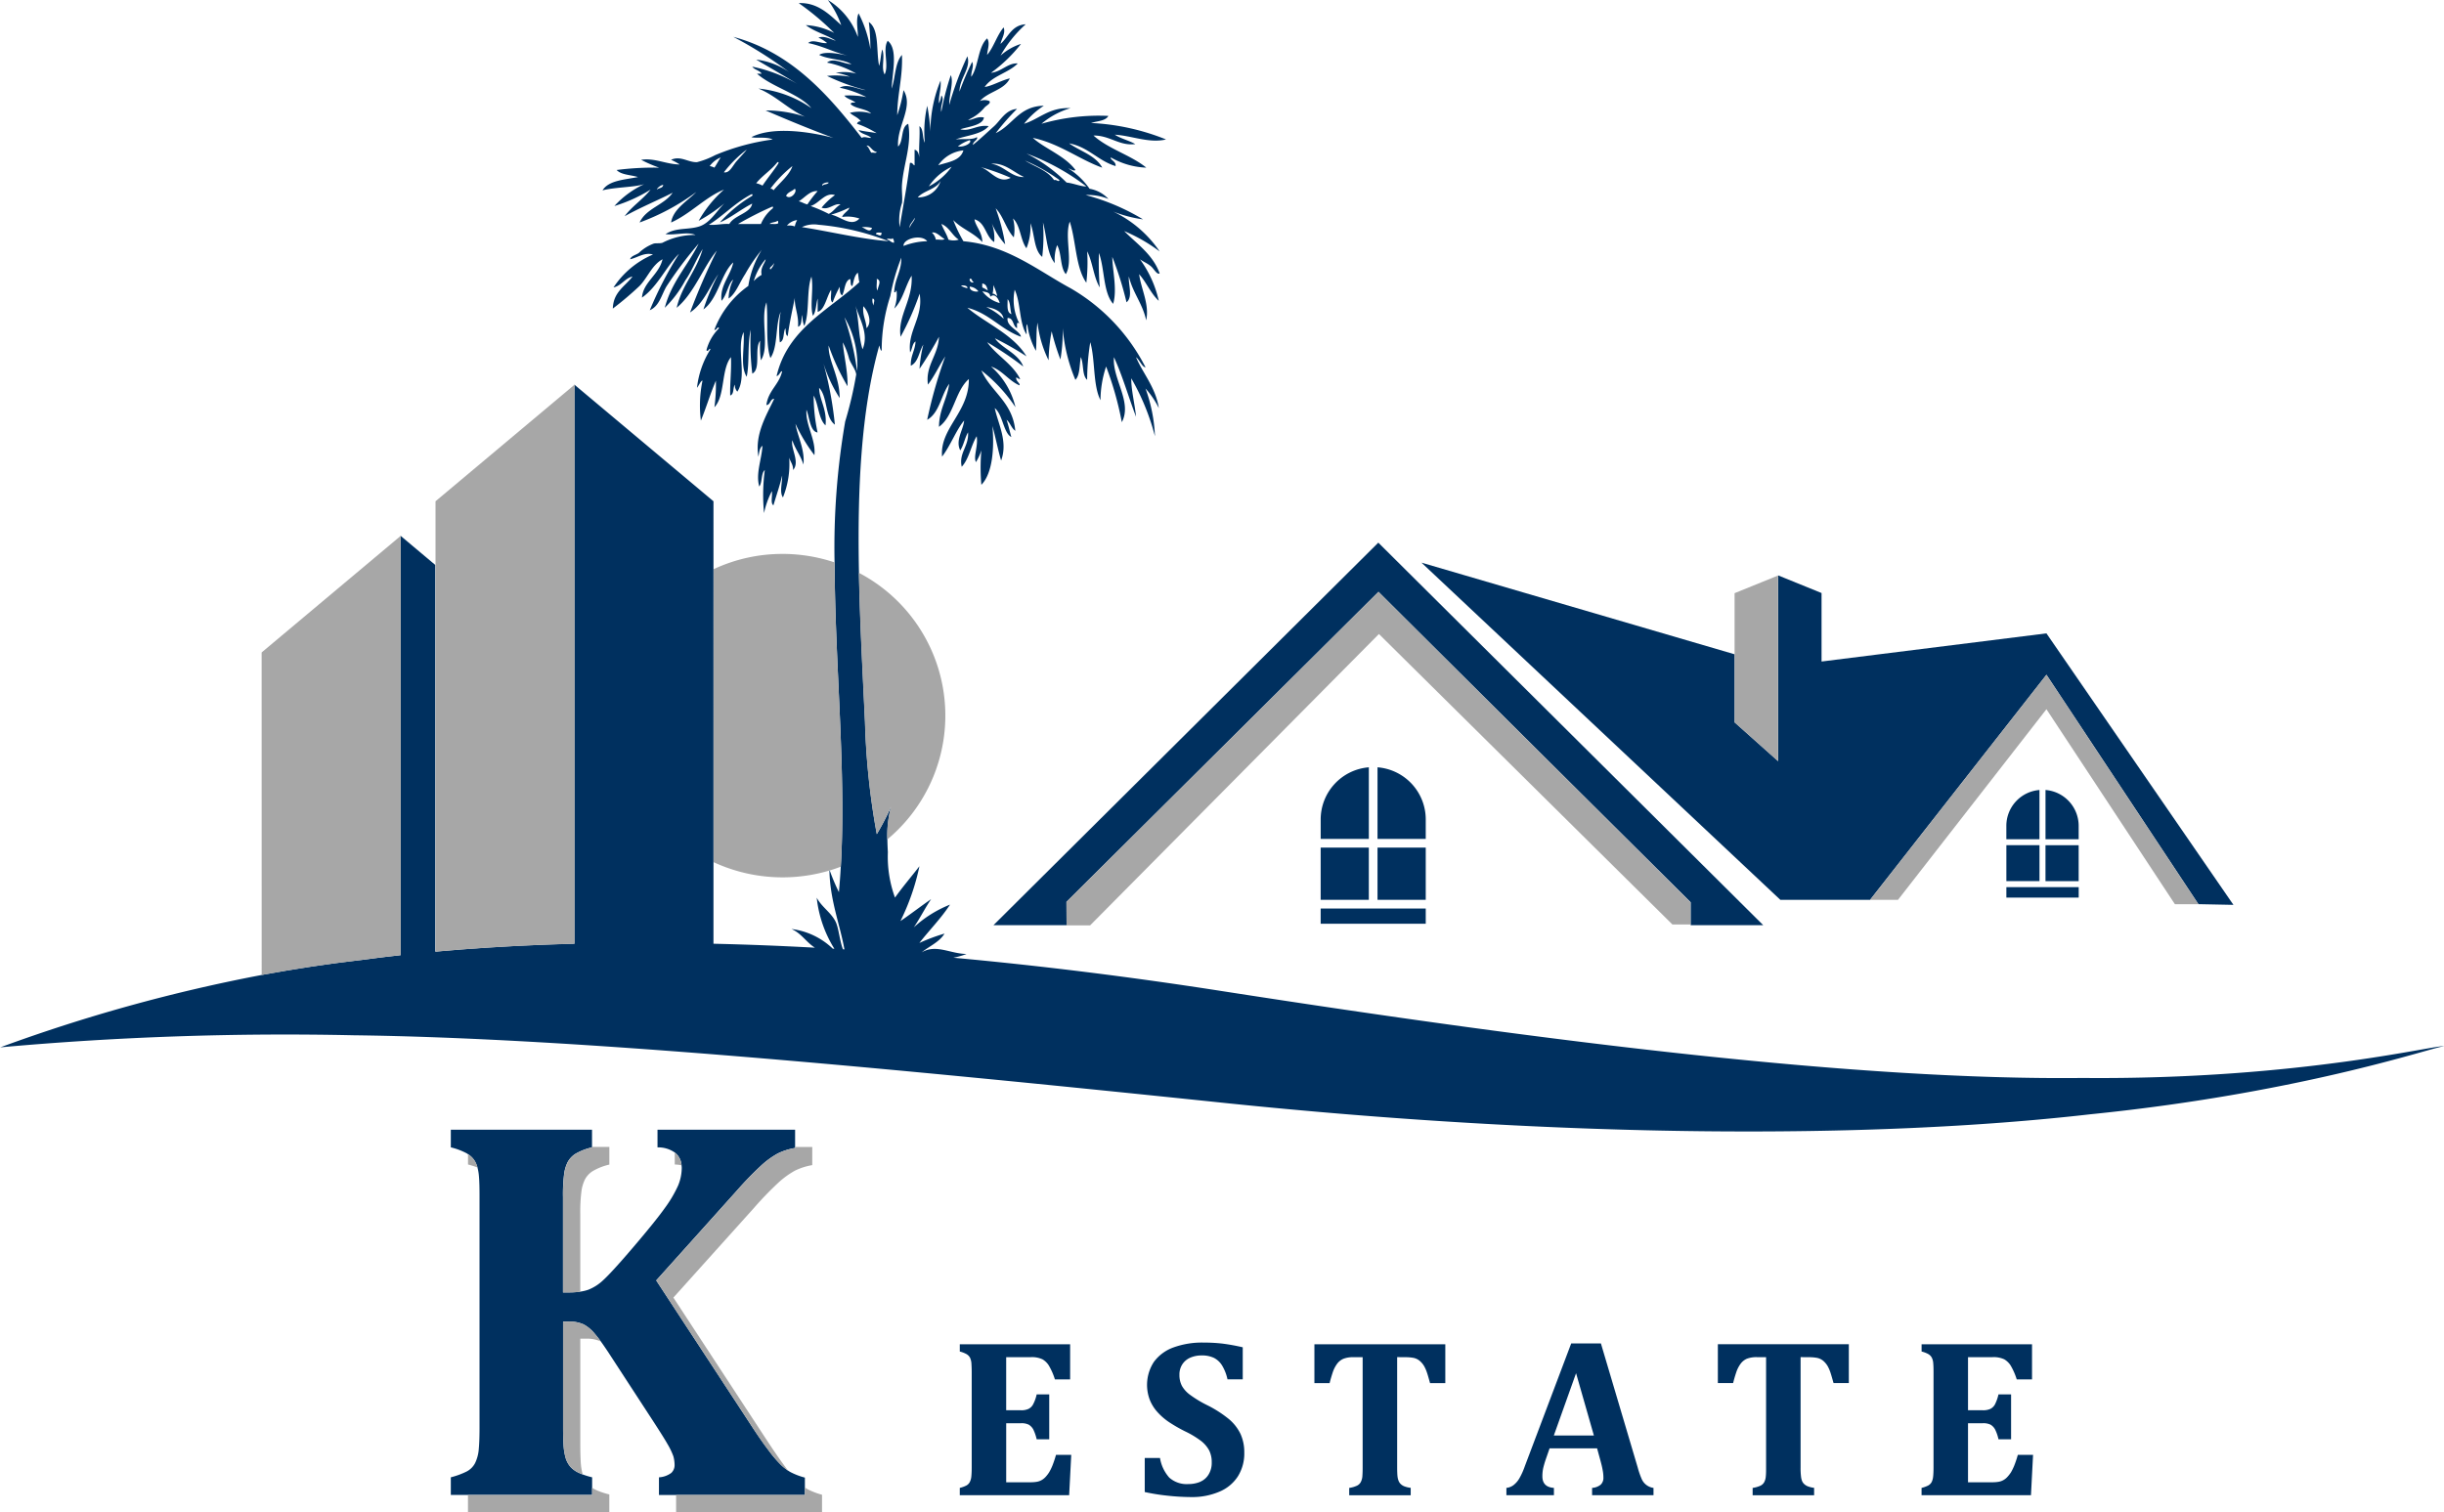 <svg id="グループ_8046" data-name="グループ 8046" xmlns="http://www.w3.org/2000/svg" xmlns:xlink="http://www.w3.org/1999/xlink" width="180" height="111.39" viewBox="0 0 180 111.39">
  <defs>
    <clipPath id="clip-path">
      <rect id="長方形_2481" data-name="長方形 2481" width="180" height="111.39" fill="none"/>
    </clipPath>
  </defs>
  <g id="グループ_7544" data-name="グループ 7544" clip-path="url(#clip-path)">
    <path id="パス_18908" data-name="パス 18908" d="M213.025,308.747a1.115,1.115,0,0,1-.114.421.6.6,0,0,1-.26.263,2.248,2.248,0,0,1-.478.173v.539h8.055l.154-2.975H219.26a8.184,8.184,0,0,1-.27.807,3.776,3.776,0,0,1-.235.476,2.317,2.317,0,0,1-.251.331,1.233,1.233,0,0,1-.3.244,1.051,1.051,0,0,1-.351.126,2.714,2.714,0,0,1-.481.037h-1.781V304.84h1.083a1.216,1.216,0,0,1,.577.105.947.947,0,0,1,.335.352,3.337,3.337,0,0,1,.25.725h.925v-3.308h-.925a2.838,2.838,0,0,1-.261.73.768.768,0,0,1-.342.339,1.231,1.231,0,0,1-.56.1h-1.083v-3.909h1.786a1.827,1.827,0,0,1,.893.16,1.388,1.388,0,0,1,.449.433,4.757,4.757,0,0,1,.461,1.043H220.3v-2.588h-8.127v.535a2.082,2.082,0,0,1,.484.185.677.677,0,0,1,.267.265,1.174,1.174,0,0,1,.106.422c.01.171.021.386.021.647V308.1c0,.26-.01.478-.026.649" transform="translate(-141.485 -199.995)" fill="#00305f"/>
    <path id="パス_18909" data-name="パス 18909" d="M257.143,308.9a2.287,2.287,0,0,1-.867.163,1.928,1.928,0,0,1-1.408-.476,2.862,2.862,0,0,1-.683-1.447h-1.123v2.51a15.141,15.141,0,0,0,1.7.271,16.85,16.85,0,0,0,1.741.1,5.068,5.068,0,0,0,2.063-.4,2.972,2.972,0,0,0,1.358-1.129,3.168,3.168,0,0,0,.469-1.743,3.249,3.249,0,0,0-.275-1.374,3.282,3.282,0,0,0-.848-1.09,8.477,8.477,0,0,0-1.586-1.023,8.274,8.274,0,0,1-1.258-.754,2.119,2.119,0,0,1-.623-.673,1.724,1.724,0,0,1-.186-.82,1.363,1.363,0,0,1,.217-.778,1.32,1.32,0,0,1,.579-.484,2.058,2.058,0,0,1,.838-.165,2.029,2.029,0,0,1,.906.178,1.523,1.523,0,0,1,.6.56,3.336,3.336,0,0,1,.4,1.023h1.123v-2.362a15.129,15.129,0,0,0-1.515-.274,12.456,12.456,0,0,0-1.39-.073,6.165,6.165,0,0,0-2.194.357,3.075,3.075,0,0,0-1.445,1.067,3.1,3.1,0,0,0-.3,2.8,3.016,3.016,0,0,0,.565.9,4.563,4.563,0,0,0,.878.754,11.263,11.263,0,0,0,1.155.662,6.669,6.669,0,0,1,1.166.7,2.242,2.242,0,0,1,.608.707,1.921,1.921,0,0,1,.187.875,1.625,1.625,0,0,1-.238.908,1.321,1.321,0,0,1-.616.526" transform="translate(-168.752 -199.737)" fill="#00305f"/>
    <path id="パス_18910" data-name="パス 18910" d="M297.249,299.977a3.247,3.247,0,0,1,.547.037,1.055,1.055,0,0,1,.346.11,1.082,1.082,0,0,1,.265.2,1.506,1.506,0,0,1,.235.3,2.561,2.561,0,0,1,.2.446c.063.171.138.444.242.814h1.124v-2.859h-9.641v2.859h1.121c.058-.245.135-.5.224-.777a2.275,2.275,0,0,1,.333-.654,1.133,1.133,0,0,1,.461-.361,1.938,1.938,0,0,1,.753-.115h.661V308.1c0,.258-.008.476-.021.657a1.094,1.094,0,0,1-.127.434.611.611,0,0,1-.3.263,2.024,2.024,0,0,1-.542.152v.539h4.529V309.6a1.931,1.931,0,0,1-.461-.108.837.837,0,0,1-.26-.158.664.664,0,0,1-.16-.221,1.281,1.281,0,0,1-.092-.363c-.016-.151-.025-.369-.025-.657v-8.122Z" transform="translate(-193.761 -199.996)" fill="#00305f"/>
    <path id="パス_18911" data-name="パス 18911" d="M339.329,309.483v.538h4.523v-.538a1.11,1.11,0,0,1-.866-.647,6.2,6.2,0,0,1-.3-.868l-2.707-9.126H337.79l-3.418,9.051a5.227,5.227,0,0,1-.4.888,1.725,1.725,0,0,1-.423.491,1.028,1.028,0,0,1-.531.21v.538h3.5v-.538c-.568-.037-.85-.323-.85-.854a2.754,2.754,0,0,1,.073-.652c.05-.2.111-.409.187-.627l.27-.779h3.5l.219.8c.087.318.154.579.187.785a2.752,2.752,0,0,1,.058.563.679.679,0,0,1-.2.527,1.113,1.113,0,0,1-.637.237m-2.813-3.861,1.637-4.588,1.312,4.588Z" transform="translate(-222.072 -199.874)" fill="#00305f"/>
    <path id="パス_18912" data-name="パス 18912" d="M386.454,299.977a3.248,3.248,0,0,1,.545.037,1.032,1.032,0,0,1,.61.307,1.55,1.55,0,0,1,.235.3,2.735,2.735,0,0,1,.2.446c.058.171.137.444.241.814h1.126v-2.859h-9.646v2.859h1.123c.061-.245.134-.5.227-.777a2.219,2.219,0,0,1,.333-.654,1.143,1.143,0,0,1,.454-.361,1.968,1.968,0,0,1,.754-.115h.661V308.1c0,.258,0,.476-.021.657a1.045,1.045,0,0,1-.122.434.626.626,0,0,1-.3.263,2.127,2.127,0,0,1-.548.152v.539h4.528V309.6a1.83,1.83,0,0,1-.454-.108.833.833,0,0,1-.262-.158.647.647,0,0,1-.164-.221,1.252,1.252,0,0,1-.086-.363,4.98,4.98,0,0,1-.03-.657v-8.122Z" transform="translate(-253.245 -199.996)" fill="#00305f"/>
    <path id="パス_18913" data-name="パス 18913" d="M425.641,308.747a1.178,1.178,0,0,1-.108.421.632.632,0,0,1-.265.263,2.292,2.292,0,0,1-.48.173v.539h8.057l.154-2.975h-1.121a7.827,7.827,0,0,1-.27.807,4.118,4.118,0,0,1-.233.476,2.429,2.429,0,0,1-.255.331,1.162,1.162,0,0,1-.3.244,1.047,1.047,0,0,1-.351.126,2.769,2.769,0,0,1-.484.037h-1.776V304.84h1.081a1.215,1.215,0,0,1,.577.105.927.927,0,0,1,.336.352,3.1,3.1,0,0,1,.25.725h.928v-3.308h-.928a3.213,3.213,0,0,1-.256.73.8.8,0,0,1-.341.339,1.271,1.271,0,0,1-.566.1h-1.081v-3.909h1.784a1.815,1.815,0,0,1,.891.16,1.427,1.427,0,0,1,.452.433,4.782,4.782,0,0,1,.461,1.043h1.126v-2.588h-8.133v.535a2.048,2.048,0,0,1,.488.185.67.67,0,0,1,.262.265,1.066,1.066,0,0,1,.108.422c.016.171.021.386.021.647V308.1c0,.26-.01.478-.026.649" transform="translate(-283.265 -199.995)" fill="#00305f"/>
    <path id="パス_18914" data-name="パス 18914" d="M153.37,79.411c-16.375.173-38.749-2.578-63.325-6.4-6.793-1.06-13.413-1.875-19.787-2.459a5.51,5.51,0,0,0,.972-.276c-1.223-.019-2.241-.747-3.309-.116.566-.461,1.3-.749,1.687-1.386a13.731,13.731,0,0,0-1.853.691c.738-.95,1.591-1.8,2.258-2.825a8.655,8.655,0,0,0-2.667,1.674c.452-.662.822-1.414,1.276-2.078-.743.512-1.626,1.191-2.262,1.616a16.791,16.791,0,0,0,1.4-4.039c-.6.775-1.229,1.51-1.8,2.31a8.774,8.774,0,0,1-.525-3.348c-.018-.313-.032-.626-.035-.935a8.158,8.158,0,0,1,.272-2.412,19.058,19.058,0,0,1-1.049,2.021,53.971,53.971,0,0,1-.87-8.251c-.167-3.582-.372-7.316-.446-11-.119-6.007.128-11.884,1.5-16.753.042.15.053.329.173.4a12.907,12.907,0,0,1,.636-4.039,14.856,14.856,0,0,1,.812-2.824c.01,1.028-.492,1.547-.524,2.535.156.1.114-.254.178-.055a2.886,2.886,0,0,1-.178,1.269c.635-.6.807-1.665,1.281-2.422.106,1.8-1.049,2.954-.812,4.5a19.777,19.777,0,0,0,1.4-3.174c.3,1.717-.9,2.72-.7,4.325.163-.238.155-.651.4-.805-.032.68-.378,1.048-.349,1.786.563-.262.605-1.051.924-1.555a9.79,9.79,0,0,0-.283,1.786A27.67,27.67,0,0,0,69.2,24.812c-.049,1.354-1.014,2.106-.813,3.519.489-.631.83-1.406,1.279-2.078a34.531,34.531,0,0,0-1.335,4.672c.912-.512,1.02-1.826,1.622-2.651-.161,1.151-.737,1.881-.754,3.17,1.1-.8,1.179-2.635,2.2-3.521.027,2.447-2.159,3.626-1.971,5.713.608-.784,1.067-2.013,1.625-2.654-.063.7-.661,1.445-.288,2.194.257-.379.336-.93.576-1.327.072,1.03-.7,1.527-.465,2.535.539-.577.679-1.555,1.1-2.249.124.728-.257,1.482-.055,1.908a3.936,3.936,0,0,0,.4-.867,14.6,14.6,0,0,0,0,2.538c.857-.869.953-2.816.814-4.327.233.825.4,1.719.64,2.541.52-1.4-.222-2.693-.468-3.865.6.481.635,1.832,1.221,2.131-.121-.421-.211-.87-.351-1.269.27.213.351.615.643.812-.194-2.123-1.78-2.853-2.5-4.446A11.519,11.519,0,0,1,74.834,30a5.749,5.749,0,0,0-1.8-3c.854.3,1.282,1.028,2.086,1.386.1-.137-.28-.3-.232-.579.114.024.15.123.291.113-.573-1.131-1.718-1.71-2.432-2.711A25.963,25.963,0,0,1,75.407,27c-.361-.976-1.633-1.376-2.086-2.078a22.875,22.875,0,0,1,2.323,1.328c-.975-1.627-3.058-2.462-4.353-3.579,1.621.413,2.459,1.6,3.949,2.138-.079-.454-1.1-.745-.986-1.387.474.008.362.6.693.752.018-.216-.077-.505.172-.348a3.764,3.764,0,0,1-.343-2.482c.449.94.325,2.449.869,3.289.037-.228-.074-.612.059-.749a5.39,5.39,0,0,0,.636,1.961c.061-.67.011-1.447.116-2.076a8.393,8.393,0,0,0,.815,2.77,13.007,13.007,0,0,1,.227-2.134,17.47,17.47,0,0,0,.646,2.078,12.394,12.394,0,0,0,.169-2.309,12.388,12.388,0,0,0,.933,3.807c.346-.344.29-1.088.4-1.673.227.484.08,1.342.466,1.673a17.675,17.675,0,0,1,.23-2.772c.375,1.3.187,3.163.753,4.272A8.03,8.03,0,0,1,81.508,27,24.128,24.128,0,0,1,82.666,31.1c.793-1.477-.721-3.21-.579-4.787.632,1.374,1.069,2.934,1.626,4.385-.088-.933-.365-1.986-.351-2.828a17.138,17.138,0,0,1,1.744,4.267,11.658,11.658,0,0,0-.695-3.518,6.43,6.43,0,0,1,.98,1.445c-.233-1.535-1.224-2.631-1.678-3.752.252.191.454.738.7.748a14.137,14.137,0,0,0-5.52-5.825c-2.354-1.266-4.636-3.174-7.893-3.463a10.977,10.977,0,0,1-.751-1.559c.667.679,1.475.907,2.144,1.619,0-.717-.523-1.206-.576-1.674.815.228.81,1.269,1.451,1.674a3.311,3.311,0,0,0-.177-1.386A5.591,5.591,0,0,0,74.075,18a14.038,14.038,0,0,0-.7-2.654c.574.587.769,1.544,1.336,2.138a3.191,3.191,0,0,0-.058-1.389c.553.514.536,1.585.988,2.194a4.183,4.183,0,0,0,.292-1.845c.32.8.25,1.979.87,2.481a13.115,13.115,0,0,0,.055-2.539c.285,1,.28,2.3.874,3a3.022,3.022,0,0,1,.169-1.327c.342.589.212,1.64.64,2.134.558-.912-.119-2.762.291-3.866.468,1.441.428,3.385,1.22,4.5a12.993,12.993,0,0,0,.061-2.311c.409.789.475,1.913.928,2.657a23.1,23.1,0,0,1-.062-2.538c.434,1.169.3,2.892,1.047,3.749.32-1.043-.063-2.56-.061-3.46a24.8,24.8,0,0,1,1.046,3.345c.5-.391.109-1.382.175-1.9.289,1.211,1.01,1.993,1.275,3.229.25-1.176-.365-2.267-.521-3.4.542.6.855,1.424,1.448,1.963A8.18,8.18,0,0,0,84,19.1c.23.171.542.289.812.517.227.192.441.647.64.521-.511-1.4-1.663-2.157-2.612-3.116a12.359,12.359,0,0,1,2.612,1.5,8.606,8.606,0,0,0-3.424-2.939,9.478,9.478,0,0,0,2.2.577A16.089,16.089,0,0,0,80,14.368a3.965,3.965,0,0,1,1.682.289,2.485,2.485,0,0,0-1.39-.752,5.505,5.505,0,0,0-1.566-1.5c.146.031.418.233.524.116-.757-1.038-2.305-1.595-3.138-2.365,1.977.42,3.476,1.62,5.112,2.194-.5-.912-1.618-1.2-2.441-1.79,1.428.271,2.121,1.276,3.42,1.674.062-.35-.427-.458-.345-.637a5.622,5.622,0,0,0,2.61.752c-1.15-.933-2.794-1.374-3.889-2.366,1.211-.013,1.912.789,3.08.631-.466-.268-1.067-.4-1.509-.692,1.239.07,2.543.652,3.771.35A16.9,16.9,0,0,0,80.4,9.06c.457-.147,1.06-.14,1.277-.521a15.183,15.183,0,0,0-4.929.579,5.868,5.868,0,0,1,2.143-1.153C77.3,7.9,76.628,8.75,75.468,9.118A5.931,5.931,0,0,1,76.922,7.79c-1.833.029-2.282,1.427-3.543,2.018a18.2,18.2,0,0,1,1.568-1.786c-.835.063-1.2.825-1.681,1.269-.52.467-1.022.943-1.567,1.385-.013-.263.419-.389.288-.578-.278.229-1.2.11-1.567.176.83-.313,1.918-.363,2.439-.983-.868-.126-1.357.424-2.089.231.634-.2,1.668-.3,1.74-.867-.522-.11-.889.231-1.164.173a3.3,3.3,0,0,0,1.222-.922c.161-.159.48-.3.343-.462a.9.9,0,0,0-.693,0c.6-.7,1.79-.8,2.2-1.671-.637.149-1.324.565-1.852.633.56-.825,1.751-1.03,2.434-1.731-.716-.059-1.2.615-1.97.69A10.9,10.9,0,0,0,75.24,3.234a4.106,4.106,0,0,0-1.506.862,9.114,9.114,0,0,1,1.852-2.307c-1.04.066-1.266.936-1.852,1.445.066-.371.391-.8.227-1.214-.5.587-.719,1.442-1.216,2.023.026-.394.235-.888,0-1.214-.69.644-.618,2.044-1.165,2.827-.032-.381.222-.78.063-1.1a20.655,20.655,0,0,0-.933,2.191c0-1,.865-1.708.581-2.6a23.464,23.464,0,0,0-1.335,3.578c-.021-.722.341-1.645.116-2.191a19.3,19.3,0,0,0-.7,2.71c-.106-.455.272-.962,0-1.209a1.761,1.761,0,0,1-.173.575c-.039-.63.181-1.013.117-1.673A9.963,9.963,0,0,0,68.566,9.7a13.485,13.485,0,0,0-.232-1.905,8.569,8.569,0,0,0-.177,2.715c-.2-.338-.075-1.006-.4-1.214.055.741-.066,1.608,0,2.307-.048-.268-.106-.515-.354-.576v1.153c-.143-.031-.124-.226-.343-.174-.2,1.63-.5,3.156-.756,4.73a4.007,4.007,0,0,1,.174-1.787c.045-.447-.037-.915,0-1.385.114-1.506.729-2.873.457-4.443-.571.233-.325,1.287-.748,1.673-.108-1.515,1.173-2.908.4-4.154a10.6,10.6,0,0,1-.462,1.848c.008-1.59.414-2.78.348-4.441-.515.562-.481,1.674-.756,2.48.032-1.138.494-2.89-.293-3.523-.4.622.114,1.8-.227,2.48-.28-.5.048-1.266-.174-1.845-.111.373-.114.849-.231,1.212-.23-1.1.03-2.683-.758-3.229a18.952,18.952,0,0,1,.116,2.017,8.748,8.748,0,0,0-.87-2.653c-.232.476-.023,1.324-.058,1.732A5.211,5.211,0,0,0,61.017,0,7.072,7.072,0,0,1,62,1.85C61.183,1.125,60.3.163,58.871.231a19.507,19.507,0,0,1,2.611,2.194,5.137,5.137,0,0,0-2.089-.575c.63.489,1.526.714,2.207,1.151-.372-.092-.838-.4-1.279-.229a2.639,2.639,0,0,1,.638.4c-.471.063-1.041-.318-1.393,0,1.065.216,1.874.677,2.9.922-.57-.118-1.642-.346-2.091-.053.666.352,1.745.3,2.379.689-.583-.017-1.34-.518-1.8-.117a6.746,6.746,0,0,1,2.149.81,3.5,3.5,0,0,0-1.508-.06,4.208,4.208,0,0,1,1.041.291,5.819,5.819,0,0,0-1.683-.06A15.561,15.561,0,0,0,63.8,6.637c-.583-.047-1.335-.507-1.916-.176a7.855,7.855,0,0,1,1.972.694,6.174,6.174,0,0,0-1.626-.113c.19.254.585.3.815.517-.154,0-.345-.03-.347.116.375.353,1.147.318,1.51.691a2.925,2.925,0,0,0-1.571-.055c.249.233.622.341.812.634a.236.236,0,0,0-.283.173,7.23,7.23,0,0,1,1.443.69c-.434-.083-.918-.126-1.332-.228.187.313.676.326.931.576-.283.018-.469-.127-.7,0C61.07,7,58.323,3.854,54.051,2.715a30.2,30.2,0,0,1,4.121,2.6,5.426,5.426,0,0,0-2.434-.925c1.007.6,2.03,1.173,3.019,1.787a10.749,10.749,0,0,0-3.309-1.266c.162.239.542.268.694.52H55.8C56.928,6.435,58.908,6.9,59.8,7.965a8.27,8.27,0,0,0-3.894-1.441c1.3.534,2.159,1.506,3.426,2.076a9.191,9.191,0,0,0-2.9-.464c1.63.707,3.287,1.387,4.987,2.021C59.753,9.72,57,9.284,55.389,10.1c.293.11,1.1-.053,1.565.176a16.642,16.642,0,0,0-4.235,1.151,6.153,6.153,0,0,1-1.335.517c-.638.039-1.211-.5-1.917-.171a4.114,4.114,0,0,1,.638.344c-1.008-.013-1.856-.5-2.842-.344a10.131,10.131,0,0,0,1.332.579,21.437,21.437,0,0,0-3.135.171c.336.366,1.039.354,1.571.52-.994.2-2.157.24-2.612.98.9-.236,2.368-.223,3.074-.459a6.931,6.931,0,0,0-2.2,1.613,11.3,11.3,0,0,0,2.668-1.209c-.572.722-1.362,1.22-1.914,1.961,1.187-.657,2.477-1.188,3.537-1.732-.626.912-1.943,1.138-2.434,2.194a16.551,16.551,0,0,0,4.182-2.252c-.663.674-1.713,1.264-1.861,2.252,1.428-.638,2.551-1.891,3.892-2.422a8.889,8.889,0,0,0-1.864,2.3,11.64,11.64,0,0,0,2.192-1.545c-.736.536-1.2,1.64-2.131,1.952-.822.271-1.72.063-2.5.573.785.09,1.6-.205,2.21.06a5.151,5.151,0,0,0-2.437.576c-.206.063-.45.013-.643.06a3.182,3.182,0,0,0-1.1.691c-.249.166-.552.207-.64.462.534-.108,1.052-.534,1.687-.349a6.557,6.557,0,0,0-2.908,2.425c.6-.137.812-.657,1.4-.807-.538.731-1.416,1.128-1.451,2.365a24.4,24.4,0,0,0,1.975-1.673c.6-.626.9-1.527,1.687-1.961-.265,1.143-1.433,1.692-1.515,2.825,1.153-.8,1.834-2.369,2.731-3.229A27.679,27.679,0,0,0,47.9,22.853c.7-.3.864-1.123,1.218-1.735A29.886,29.886,0,0,1,51.5,17.946c-.792,1.61-2,2.819-2.495,4.727a8.36,8.36,0,0,0,1.511-2.016c.507-.722.8-1.558,1.279-2.309-.459,1.622-1.521,2.644-1.915,4.325,1.29-1.059,1.969-3.04,2.96-4.21a49.026,49.026,0,0,0-1.975,4.557c.988-.649,1.422-1.853,2.086-2.828a16.436,16.436,0,0,0-1.1,2.6c1.079-.77,1.314-2.685,2.2-3.46-.208.983-1,1.695-.869,2.828.386-.386.515-1.338.869-1.559a3.256,3.256,0,0,0-.346,1.388c.521-.336.8-1.159,1.218-1.792a12.212,12.212,0,0,1,1.218-1.787,7.315,7.315,0,0,0-.986,2.655,7,7,0,0,0-2.5,3.232c.179.058.225-.311.348-.116a3.525,3.525,0,0,0-.93,1.615c.119.192.22-.224.293-.061a6.718,6.718,0,0,0-.989,2.831c.132-.142.293-.552.406-.524a9.032,9.032,0,0,0-.119,2.943c.391-.953.7-2,1.105-2.943A12.643,12.643,0,0,1,52.661,30c.8-.838.486-2.785,1.218-3.691.043,1.006-.079,1.846-.055,2.824.3-.084.186-.58.343-.8a.7.7,0,0,0,.181.517c.74-1.088-.09-3.24.462-4.385.09,1.188-.272,2.49.227,3.29.222-1.033.043-2.46.3-3.46a18.675,18.675,0,0,0,.114,3.229c.661-.341.127-1.871.578-2.423a7.291,7.291,0,0,0,.055,1.442c.661-1-.053-3.041.411-4.27.144,1.316-.088,3.009.29,4.1.57-.815.351-2.42.754-3.4a8.235,8.235,0,0,0-.061,2.246c.361-.125.227-.734.409-1.035.04.208,0,.5.172.575.132-.986.338-1.9.527-2.827-.053.667.3,1.276.232,2.136.318-.087.2-.6.343-.867a1.6,1.6,0,0,0,.119.81c.408-.978.148-2.62.526-3.635.177.907-.13,2.144.111,2.886.24-.3.217-.867.348-1.269v.98c.516-.125.658-1.115.987-1.619.05.294-.119.814.119.925a7.421,7.421,0,0,1,.521-1.153c.005.26,0,.539.177.633.212-.381.164-1.026.576-1.209.1.132-.021.481.178.519.1-.363.142-.778.4-.98.053.216.051.489.116.694-2.257,2.086-5.276,3.413-6.1,6.921.2-.016.31-.426.408-.344-.225.985-1.021,1.407-1.16,2.48.322-.029.255-.436.578-.465-.555,1.182-1.459,2.624-1.16,4.27.053-.313.08-.649.293-.807-.053,1.006-.507,2.031-.235,3,.235-.3.119-.959.408-1.215a14.072,14.072,0,0,0-.056,3.174,6.274,6.274,0,0,1,.576-1.615c.058.331-.121.9.116,1.043.215-.736.466-1.424.64-2.194.023.5-.212,1.237.061,1.612a6.6,6.6,0,0,0,.459-2.939c.085.321.3.507.288.919.527-.588-.2-1.6-.055-2.191.206.659.62,1.12.814,1.79.138-1.069-.467-2.178-.581-3a12.175,12.175,0,0,0,1.393,2.309c.119-1.174-.671-2.209-.585-3.345.222.574.275,1.609.817,1.672a12.965,12.965,0,0,1-.288-2.715c.368.654.346,1.695.873,2.194.132-1.174-.471-1.918-.468-2.766.632.659.41,2.171,1.158,2.711a27.194,27.194,0,0,0-.986-5.02,10.466,10.466,0,0,0,1.338,3.059c0-1.6-.852-2.744-.812-3.868a16.417,16.417,0,0,0,1.393,3c.019-1.175-.291-2.329-.348-3.232a5.549,5.549,0,0,1,.465,1.214c.146.4.494.807.521,1.156a28.427,28.427,0,0,1-.812,3.46,54.512,54.512,0,0,0-.782,10.39c.023,7.454.867,15.443.457,22.41-.034.637-.082,1.259-.137,1.871a14.964,14.964,0,0,1-.673-1.588.62.62,0,0,1-.026-.082v.087c.048,2.212.785,4,1.105,5.8l-.109-.009c-.253-.657-.3-1.518-.532-2.014-.33-.689-1.04-1.1-1.4-1.787a8.9,8.9,0,0,0,1.3,3.763l-.119-.008a5.331,5.331,0,0,0-3.044-1.448c.731.31,1.092.98,1.732,1.377q-3.814-.208-7.473-.291V36.926l-10.243-8.59V69.518c-.862.023-1.718.052-2.558.087q-4,.165-7.685.5V41.62l-2.558-2.149V70.365q-1.452.159-2.842.349c-2.63.3-5.1.685-7.4,1.111A121.593,121.593,0,0,0,.066,77.154a233.644,233.644,0,0,1,26.022-.889c16.2.2,38.831,2.354,63.958,4.966s47.752,2.71,63.956.854c16.226-1.637,26.03-5.229,26.043-4.991.017-.3-10.327,2.471-26.674,2.316M74.254,22.041c.227.231.167.753.288,1.1-.369-.1-.288-.637-.288-1.1m5.8-8.309c-.368.023-.958-.236-1.455-.283a11.41,11.41,0,0,0-2.956-2.138,16.47,16.47,0,0,1,4.41,2.422m-1.975-.463c-.082.175-.224-.073-.4,0-.483-.715-1.4-.988-2.149-1.442a12.7,12.7,0,0,1,2.552,1.442m-2.612-.228c-.946.037-1.466-.845-2.434-.98,1-.094,1.67.644,2.434.98m-.986.058c-.936.486-1.5-.582-2.262-.808a17.579,17.579,0,0,1,2.262.808M68.97,17.655a.963.963,0,0,0-.29-.519c.322-.088.648.321.928.466-.1.128-.441.018-.638.053m4.991,5.827a4.858,4.858,0,0,0-1.276-.862c.434.045,1.186.276,1.276.862M73.2,21a3.852,3.852,0,0,1,.291.806c-.121-.049-.174-.173-.346-.171A2.205,2.205,0,0,0,73.2,21m-.814-.113c.287.026.347.271.41.517a2.327,2.327,0,0,0-.41-.231Zm.585.98c.338-.308.621.144.7.459a2.437,2.437,0,0,1-1.28-.865c.272.053.59.074.585.405m-.875-.405c-.161.065-.674-.015-.634-.346a.907.907,0,0,1,.634.346m-.634-.923c.217-.043.124.218.293.232-.074.118-.36-.027-.293-.232m-.176.692a1.558,1.558,0,0,1-.465-.173c.048-.058.51-.048.465.173m-.634-3.578a1.206,1.206,0,0,1-.761,0c-.134-.421-.365-.747-.52-1.153.583.226.782.841,1.281,1.153m.81-7.329c.2.2-.413.541-.873.464a2.83,2.83,0,0,1,.873-.464m-.469.75c-.212.767-1.107.86-1.853,1.1A2.577,2.577,0,0,1,71,11.077m-.87,1.212a4.706,4.706,0,0,1-1.678,1.442,4.076,4.076,0,0,1,1.678-1.442M69.32,13.33a1.721,1.721,0,0,1-1.687,1.211c.457-.508,1.35-.584,1.687-1.211M67.4,16.041c.066.2-.313.454-.343.749-.1-.231.271-.491.343-.749m.933,1.73a5.045,5.045,0,0,0-1.745.349c-.038-.547,1.332-.891,1.745-.349m-19.91-3.806c-.018-.063.249-.329.466-.346-.022.249-.32.218-.466.346m4.237-1.615a1.283,1.283,0,0,0-.346-.116,1.894,1.894,0,0,1,.812-.637c-.166.238-.3.512-.466.752m4.644-.408c.143,0,.07.045.056.118-.361.558-.79,1.062-1.158,1.616a1.59,1.59,0,0,0-.465-.176c.462-.579,1.115-.965,1.567-1.559m-3.946.751a9.1,9.1,0,0,1,1.678-1.671c-.076.132-.472.544-.752.865s-.514.9-.926.807m.4,3.808c-.552-.032-.944.1-1.506.058,1.1-.691,1.95-1.632,3.133-2.249.145,0,.068.041.058.118a10,10,0,0,0-2.382,1.959c.73-.294,1.571-.979,2.382-1.387-.119.712-1.316.849-1.684,1.5m2.379,3.749a2.47,2.47,0,0,0-.581.459,4.348,4.348,0,0,1,.873-1.61c0,.25-.413.589-.292,1.151M56.081,16.5H54.4a25.843,25.843,0,0,1,2.5-1.27c.151,0,.068.043.058.116a2.933,2.933,0,0,0-.873,1.155m.7,3.348c-.154-.155.232-.261.23-.463.083.084-.126.373-.23.463M56.724,16.5c.127-.14.434-.108.581-.232.07.014.045.108.056.176-.124.1-.422.037-.637.056m.288-2.481a.24.24,0,0,0-.23-.115,9.167,9.167,0,0,1,1.622-1.67c-.19.635-.927,1.229-1.393,1.786m1.571-.115c.224.2-.307.857-.643.524.116-.274.441-.336.643-.524m0,2.772A1.385,1.385,0,0,0,58,16.62a1.171,1.171,0,0,1,.756-.408,1.437,1.437,0,0,0-.174.465m5.279,7.5c-.024-.6-.31-.928-.233-1.617.332.326.688,1.17.233,1.617m.523-1.674c-.068-.123-.134-.426-.058-.517.207.11.048.286.058.517m.293-1.1c-.137-.173-.021-.6-.063-.865.4.15.09.526.063.865m1.1-3.868a.474.474,0,0,1,.111.347c-.235-.013-.3-.2-.52-.231.008-.163.4.05.409-.117m-.813-.4c.026.374-.231.15-.408.113.005-.163.244-.1.408-.113m-.352-5.943c-.021.131-.283.025-.4.06-.122-.175-.18-.4-.351-.523.245-.066.417.431.753.463m-.343,5.6c-.148.4-.481.042-.759-.058a2.2,2.2,0,0,1,.759.058M63.34,16.1c-.608.662-1.4-.17-2.091-.286a7.481,7.481,0,0,0,1.337-.518c.017.192-.434.413-.52.689a2.691,2.691,0,0,1,1.274.115m-1.8-1.728a5.116,5.116,0,0,0-.986.924c.524.213.953-.362,1.394-.234-.342.181-.511.529-.867.694a10.971,10.971,0,0,0-1.335-.579c.649-.2,1.067-1.038,1.794-.806m-.459-.92c-.076.149-.37.1-.466.229-.1-.1.217-.283.466-.229M58.871,14.83c.444-.26.827-.8,1.392-.752a8.544,8.544,0,0,0-.754.98c-.243-.05-.4-.178-.639-.228m.232,1.9a2.071,2.071,0,0,1,1.219-.173,18.513,18.513,0,0,1,5.165,1.211c-2.081-.163-4.277-.707-6.384-1.038m4.47,9c-.311-.941-.261-2.239-.523-3.229.3,1.033,1.007,2.078.523,3.229M62.235,23.37a6.884,6.884,0,0,1,.936,3.981,20.477,20.477,0,0,0-.936-3.981" transform="translate(-0.044)" fill="#00305f"/>
    <path id="パス_18915" data-name="パス 18915" d="M.023,232.938c-.011-.005-.023-.008-.023-.016,0,.01.01.013.023.016" transform="translate(0 -155.784)" fill="#00305f"/>
    <path id="パス_18916" data-name="パス 18916" d="M101.72,274.824a2.893,2.893,0,0,1-.27,1.03,1.444,1.444,0,0,1-.631.628,5.888,5.888,0,0,1-1.158.423v1.3h10.407v-1.3a5.6,5.6,0,0,1-.693-.21,2.51,2.51,0,0,1-.28-.116,1.893,1.893,0,0,1-.621-.441,1.765,1.765,0,0,1-.349-.63,4.421,4.421,0,0,1-.162-.968c-.021-.394-.034-.819-.034-1.283v-7.821h.4a2.46,2.46,0,0,1,1.118.206,2.752,2.752,0,0,1,.812.682c.137.158.288.349.452.575s.328.466.513.744l3.03,4.651c.687,1.051,1.146,1.773,1.368,2.167a5.192,5.192,0,0,1,.431.9,2.482,2.482,0,0,1,.088.62.783.783,0,0,1-.242.6,1.692,1.692,0,0,1-.909.326v1.3h10.748v-1.28a5.014,5.014,0,0,1-1.026-.387,1.887,1.887,0,0,1-.185-.11,3.976,3.976,0,0,1-.6-.489,9.58,9.58,0,0,1-.919-1.1c-.354-.465-.788-1.092-1.3-1.881L114.788,262.4l5.945-6.622a24.922,24.922,0,0,1,1.765-1.823,6.246,6.246,0,0,1,1.23-.9,4.546,4.546,0,0,1,1.289-.412V251.3H114.883v1.3a2.123,2.123,0,0,1,1.271.378c.016.013.035.023.05.037a1.3,1.3,0,0,1,.449.9c.005.06.016.118.016.181a3.451,3.451,0,0,1-.266,1.311,9.221,9.221,0,0,1-.991,1.677c-.484.678-1.266,1.64-2.34,2.9s-1.808,2.052-2.184,2.394a3.423,3.423,0,0,1-1.1.709,3.033,3.033,0,0,1-.6.141,5.757,5.757,0,0,1-.85.055h-.417v-7.018a11.912,11.912,0,0,1,.079-1.673,2.766,2.766,0,0,1,.265-.907,1.688,1.688,0,0,1,.573-.612,4.406,4.406,0,0,1,1.222-.474v-1.3H99.661v1.3a4.9,4.9,0,0,1,1.178.444c.032.019.058.04.088.058a1.539,1.539,0,0,1,.544.584,1.964,1.964,0,0,1,.151.394,3.419,3.419,0,0,1,.108.631c.038.417.045.938.045,1.555v16.99c0,.634-.016,1.155-.056,1.567" transform="translate(-66.458 -168.077)" fill="#00305f"/>
    <path id="パス_18917" data-name="パス 18917" d="M225,148.89l-.008-1.718.021-.022v0l22.95-22.81,0,0,.008-.01L260.1,136.4l10.866,10.8v1.69h5.345L247.96,120.708,219.615,148.89Z" transform="translate(-146.448 -80.733)" fill="#00305f"/>
    <path id="パス_18918" data-name="パス 18918" d="M347.268,149.986l12.987-16.58,11.192,16.9,2.58.052-13.772-20-16.563,2.073v-5.045l-3.2-1.3V139.77l-3.2-2.856V131.9l-23.066-6.752,26.433,24.841Z" transform="translate(-209.535 -83.7)" fill="#00305f"/>
    <path id="パス_18919" data-name="パス 18919" d="M308.072,174.512a3.854,3.854,0,0,0-3.552-3.831v5.273h3.552Z" transform="translate(-203.066 -114.156)" fill="#00305f"/>
    <rect id="長方形_2475" data-name="長方形 2475" width="3.552" height="3.846" transform="translate(101.454 62.44)" fill="#00305f"/>
    <rect id="長方形_2476" data-name="長方形 2476" width="3.547" height="3.846" transform="translate(97.267 62.44)" fill="#00305f"/>
    <path id="パス_18920" data-name="パス 18920" d="M295.5,170.681a3.855,3.855,0,0,0-3.547,3.831v1.442H295.5Z" transform="translate(-194.685 -114.156)" fill="#00305f"/>
    <rect id="長方形_2477" data-name="長方形 2477" width="7.739" height="1.121" transform="translate(97.267 66.928)" fill="#00305f"/>
    <path id="パス_18921" data-name="パス 18921" d="M454.628,178.36a2.651,2.651,0,0,0-2.442-2.635v3.628h2.442Z" transform="translate(-301.535 -117.529)" fill="#00305f"/>
    <rect id="長方形_2478" data-name="長方形 2478" width="2.439" height="2.648" transform="translate(147.769 62.261)" fill="#00305f"/>
    <rect id="長方形_2479" data-name="長方形 2479" width="2.443" height="2.648" transform="translate(150.65 62.264)" fill="#00305f"/>
    <path id="パス_18922" data-name="パス 18922" d="M445.97,175.725a2.649,2.649,0,0,0-2.439,2.635v.993h2.439Z" transform="translate(-295.764 -117.529)" fill="#00305f"/>
    <rect id="長方形_2480" data-name="長方形 2480" width="5.327" height="0.77" transform="translate(147.769 65.353)" fill="#00305f"/>
    <path id="パス_18923" data-name="パス 18923" d="M189.863,127.415c.071,3.684.277,7.417.446,11a53.793,53.793,0,0,0,.87,8.25,18.875,18.875,0,0,0,1.05-2.019,8.069,8.069,0,0,0-.273,2.412,11.871,11.871,0,0,0-2.093-19.642" transform="translate(-126.608 -85.218)" fill="#a7a7a7"/>
    <path id="パス_18924" data-name="パス 18924" d="M162.841,123.216a11.926,11.926,0,0,0-5.073,1.122v21.588a12.1,12.1,0,0,0,8.531.612v-.086a.471.471,0,0,0,.023.081c.275-.084.547-.176.812-.279.406-6.971-.434-14.959-.459-22.413a12.078,12.078,0,0,0-3.833-.626" transform="translate(-105.206 -82.41)" fill="#a7a7a7"/>
    <path id="パス_18925" data-name="パス 18925" d="M57.848,151.544c2.3-.426,4.774-.81,7.4-1.113.926-.127,1.875-.242,2.84-.35v-30.89l-10.243,8.59Z" transform="translate(-38.575 -79.718)" fill="#a7a7a7"/>
    <path id="パス_18926" data-name="パス 18926" d="M106.522,126.743V85.559L96.279,94.151V127.33q3.688-.334,7.681-.5c.844-.032,1.7-.061,2.562-.084" transform="translate(-64.203 -57.224)" fill="#a7a7a7"/>
    <path id="パス_18927" data-name="パス 18927" d="M112.6,330.929v.534h-9.141v1.261h10.409v-1.3a5.343,5.343,0,0,1-.971-.326,2.312,2.312,0,0,1-.3-.168" transform="translate(-68.992 -221.334)" fill="#a7a7a7"/>
    <path id="パス_18928" data-name="パス 18928" d="M149.218,256.409c-.018-.013-.038-.025-.053-.037v.88a3.062,3.062,0,0,1,.5.058,1.312,1.312,0,0,0-.449-.9" transform="translate(-99.469 -171.468)" fill="#a7a7a7"/>
    <path id="パス_18929" data-name="パス 18929" d="M126.612,255.149a4.377,4.377,0,0,0-1.221.474,1.693,1.693,0,0,0-.577.612,2.778,2.778,0,0,0-.261.906,11.824,11.824,0,0,0-.083,1.677v7.016h.421a5.742,5.742,0,0,0,.848-.055v-5.7a12.392,12.392,0,0,1,.083-1.677,2.845,2.845,0,0,1,.264-.9,1.617,1.617,0,0,1,.579-.612,4.254,4.254,0,0,1,1.216-.476v-1.3h-1.269Z" transform="translate(-83.002 -170.623)" fill="#a7a7a7"/>
    <path id="パス_18930" data-name="パス 18930" d="M158.944,330.86v.557h-9.481v1.259H160.21V331.4a5.243,5.243,0,0,1-1.02-.384,2.882,2.882,0,0,1-.246-.153" transform="translate(-99.668 -221.288)" fill="#a7a7a7"/>
    <path id="パス_18931" data-name="パス 18931" d="M153.288,277.4a9.445,9.445,0,0,0,.923,1.1,3.935,3.935,0,0,0,.594.491c-.079-.105-.164-.213-.251-.329-.345-.462-.779-1.093-1.3-1.881l-6.919-10.563,5.95-6.621a24.387,24.387,0,0,1,1.76-1.824,6.408,6.408,0,0,1,1.231-.9,4.6,4.6,0,0,1,1.287-.413v-1.337H155.3v.079a4.517,4.517,0,0,0-1.292.412,6.339,6.339,0,0,0-1.226.9,23.832,23.832,0,0,0-1.765,1.824l-5.945,6.624,6.92,10.563q.763,1.182,1.3,1.881" transform="translate(-96.74 -170.629)" fill="#a7a7a7"/>
    <path id="パス_18932" data-name="パス 18932" d="M103.462,256.748v.757a6.637,6.637,0,0,1,.7.221,2.067,2.067,0,0,0-.151-.394,1.536,1.536,0,0,0-.545-.584" transform="translate(-68.992 -171.72)" fill="#a7a7a7"/>
    <path id="パス_18933" data-name="パス 18933" d="M126.139,295.241a2.482,2.482,0,0,1,1.115.205c-.166-.226-.315-.418-.454-.579a2.647,2.647,0,0,0-.812-.678,2.429,2.429,0,0,0-1.115-.208h-.4v7.823c0,.462.013.888.036,1.279a4.4,4.4,0,0,0,.159.97,1.886,1.886,0,0,0,.35.631,1.949,1.949,0,0,0,.623.442c.084.039.18.078.278.116a4.565,4.565,0,0,1-.143-.9c-.023-.4-.033-.82-.033-1.279v-7.825Z" transform="translate(-83.004 -196.623)" fill="#a7a7a7"/>
    <path id="パス_18934" data-name="パス 18934" d="M383.452,133.821v5.017l3.2,2.856V128.019l-3.2,1.3Z" transform="translate(-255.7 -85.622)" fill="#a7a7a7"/>
    <path id="パス_18935" data-name="パス 18935" d="M258.732,131.646l-.01.01-22.952,22.81-.018.018.008,1.722v.01h1.736l21.27-21.464,21.616,21.4h1.327v-1.635l-10.851-10.8Z" transform="translate(-157.208 -88.048)" fill="#a7a7a7"/>
    <path id="パス_18936" data-name="パス 18936" d="M426.4,150.094l-12.987,16.58h2.054L426.4,152.632l9.461,14.363h1.731Z" transform="translate(-275.68 -100.386)" fill="#a7a7a7"/>
  </g>
</svg>
